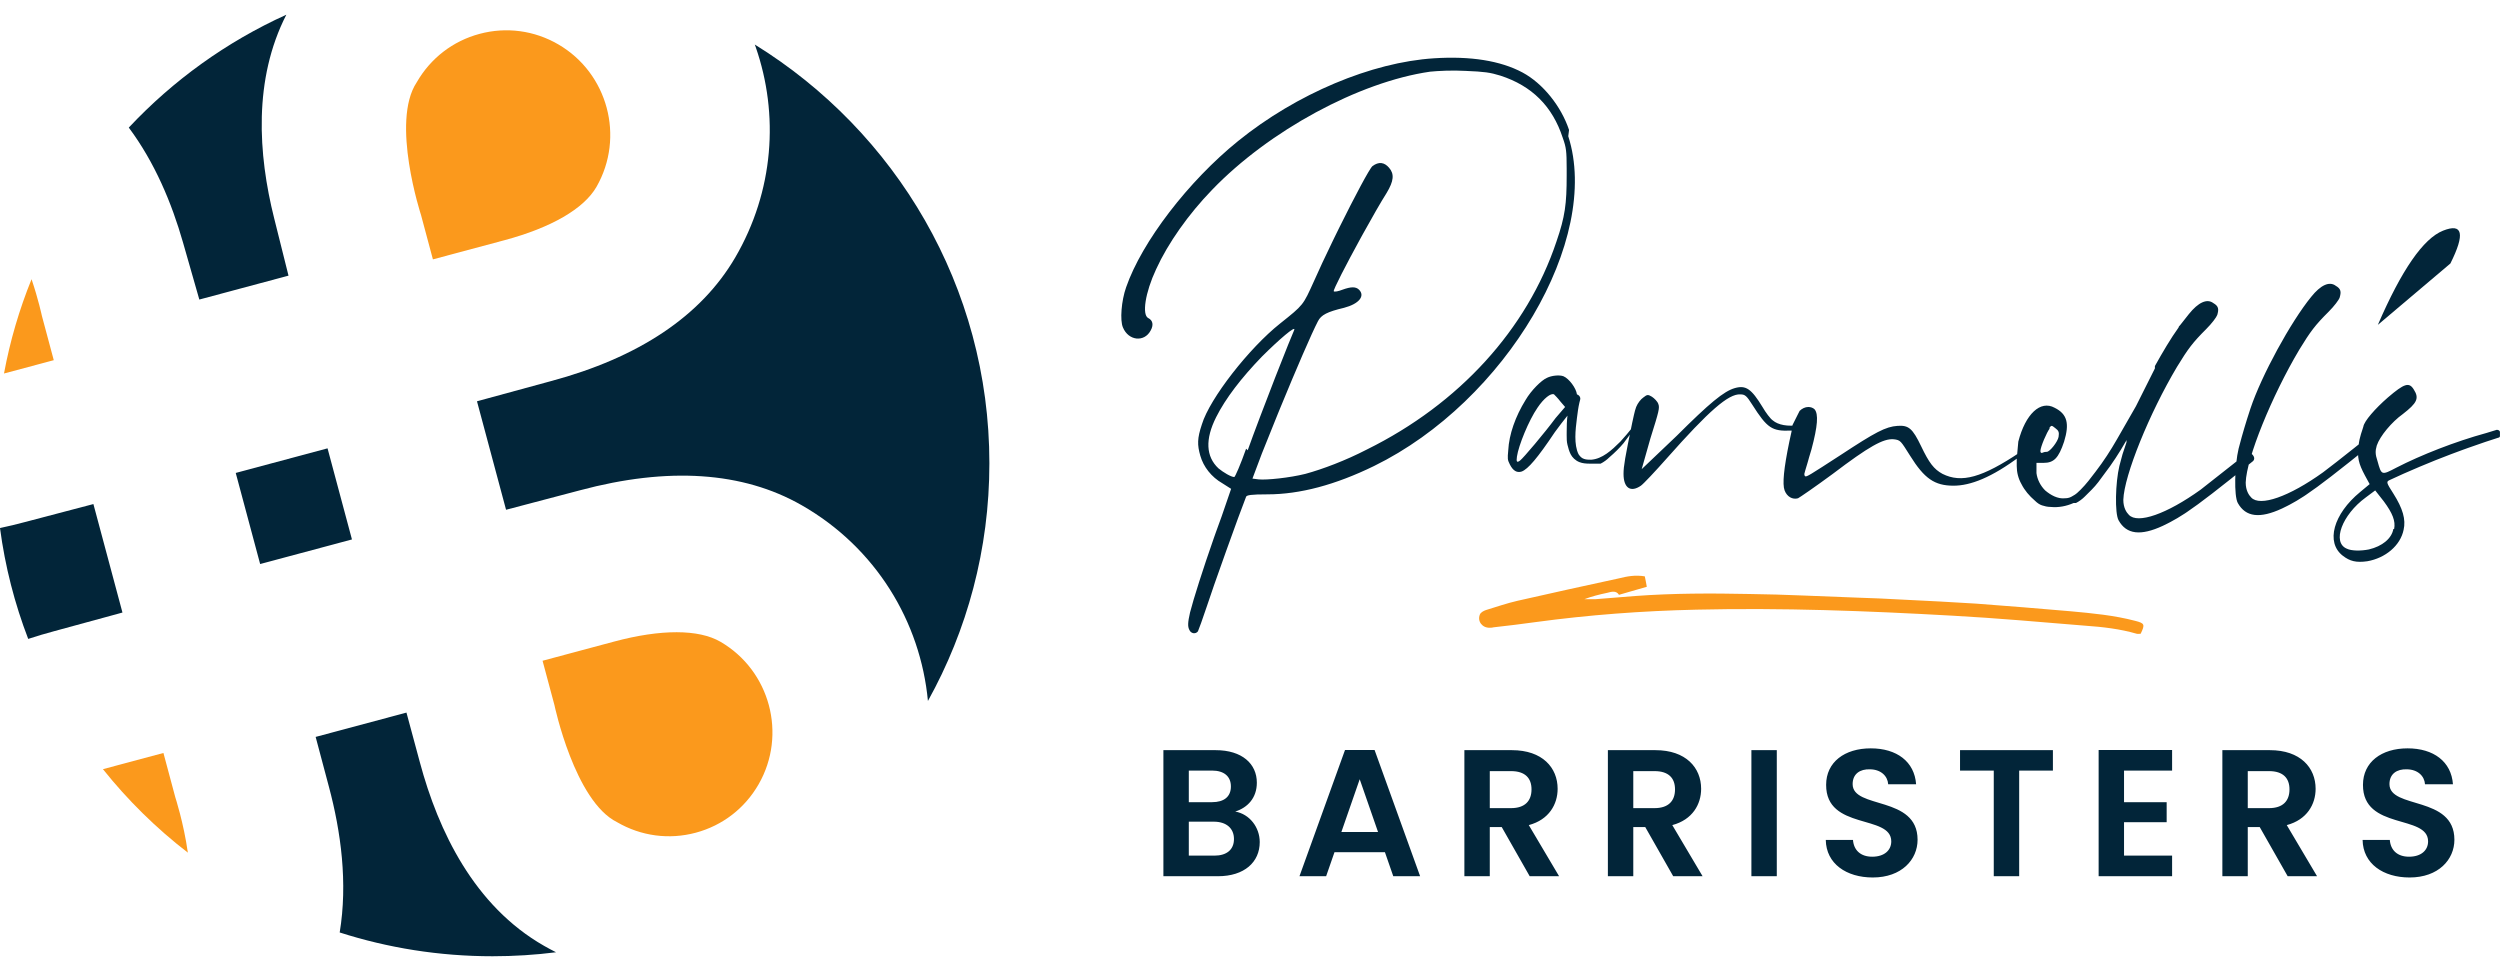 <?xml version="1.0" encoding="UTF-8"?>
<svg width="170px" height="66px" viewBox="0 0 170 66" version="1.1" xmlns="http://www.w3.org/2000/svg" xmlns:xlink="http://www.w3.org/1999/xlink">
    <title>PB-Logo-Header</title>
    <g id="Homepage" stroke="none" stroke-width="1" fill="none" fill-rule="evenodd">
        <g id="Group-8" transform="translate(0, 0.443)">
            <g id="Group-3" transform="translate(76.249, 3.481)">
                <g id="Group" fill="#022539">
                    <path d="M5.212,39.005 C5.266,38.898 5.534,38.148 5.803,37.346 C6.179,36.168 8.058,30.923 8.487,29.852 C8.541,29.745 8.809,29.692 9.937,29.692 C12.138,29.692 14.554,29.05 17.185,27.765 C26.151,23.376 32.648,12.35 30.393,5.339 L30.446,4.911 C29.91,3.305 28.675,1.753 27.279,1.004 C25.775,0.201 23.735,-0.12 21.266,0.04 C17.024,0.308 11.923,2.449 7.95,5.66 C4.568,8.39 1.4,12.511 0.326,15.615 C0.004,16.525 -0.103,17.863 0.112,18.345 C0.488,19.255 1.561,19.362 1.991,18.559 C2.206,18.184 2.152,17.863 1.83,17.703 C1.4,17.489 1.615,15.99 2.367,14.384 C3.172,12.618 4.568,10.638 6.179,8.978 C10.044,4.964 16.165,1.646 20.997,0.95 C21.534,0.897 22.5,0.843 23.413,0.897 C24.702,0.95 25.077,1.004 25.775,1.218 C27.923,1.913 29.319,3.305 30.017,5.446 C30.257,6.115 30.282,6.357 30.285,7.544 L30.285,7.848 C30.285,7.902 30.285,7.958 30.285,8.015 C30.285,9.942 30.178,10.798 29.587,12.511 C27.601,18.452 22.984,23.537 16.702,26.641 C15.252,27.39 13.695,27.979 12.514,28.3 C11.44,28.568 9.883,28.728 9.346,28.675 L8.917,28.621 L9.561,26.909 C9.904,26.042 10.272,25.127 10.641,24.224 L10.812,23.807 C11.891,21.179 12.95,18.723 13.373,17.917 C13.588,17.489 14.017,17.275 15.145,17.007 C16.165,16.739 16.594,16.204 16.165,15.776 C15.95,15.562 15.628,15.562 15.037,15.776 C14.769,15.883 14.501,15.936 14.447,15.883 C14.383,15.819 15.302,14.042 16.273,12.271 L16.44,11.968 C17.052,10.859 17.664,9.791 18.044,9.193 C18.527,8.39 18.581,7.908 18.205,7.48 C17.883,7.105 17.507,7.052 17.078,7.373 C16.879,7.538 15.864,9.453 14.837,11.525 L14.671,11.862 C14.616,11.975 14.56,12.088 14.505,12.2 L14.341,12.539 C13.877,13.494 13.439,14.429 13.105,15.187 C12.353,16.846 12.407,16.793 10.796,18.077 C8.702,19.737 6.018,23.162 5.481,24.928 C5.159,25.892 5.159,26.32 5.373,27.069 C5.588,27.819 6.125,28.514 6.877,28.942 L7.467,29.317 L6.823,31.19 C6.696,31.532 6.568,31.885 6.442,32.241 L6.29,32.669 C5.561,34.745 4.892,36.858 4.675,37.72 C4.514,38.416 4.514,38.684 4.622,38.898 C4.729,39.165 5.051,39.219 5.212,39.005 Z M7.682,28.514 C7.467,28.514 6.93,28.193 6.608,27.926 C5.749,27.123 5.695,25.945 6.447,24.447 C7.091,23.162 8.165,21.77 9.561,20.325 C10.742,19.148 11.87,18.184 11.762,18.506 C11.709,18.613 11.118,20.058 10.474,21.717 C9.83,23.376 8.971,25.624 8.595,26.695 L8.487,26.587 C8.112,27.658 7.736,28.514 7.682,28.514 Z M26.903,27.123 C27.01,26.373 27.708,24.661 28.299,23.804 C28.728,23.162 29.212,22.787 29.426,22.894 C29.48,22.948 29.695,23.162 29.856,23.376 L30.178,23.751 L29.534,24.5 C28.782,25.517 27.332,27.23 27.118,27.39 C26.903,27.551 26.849,27.497 26.903,27.123 Z M35.586,24.044 L35.574,24.05 C35.565,24.056 35.556,24.063 35.547,24.072 C35.064,24.768 34.527,25.463 33.936,26.106 C33.346,26.695 32.701,27.283 31.95,27.337 C31.789,27.337 31.628,27.337 31.467,27.283 C31.305,27.23 31.198,27.123 31.091,26.962 C30.93,26.641 30.876,26.213 30.876,25.785 C30.876,25.356 30.93,24.928 30.983,24.5 C31.028,24.143 31.073,23.786 31.149,23.461 L31.198,23.269 L31.198,23.269 C31.252,23.108 31.144,22.948 30.983,22.894 C30.93,22.466 30.446,21.824 30.071,21.663 C29.802,21.556 29.265,21.61 28.943,21.77 C28.567,21.931 27.869,22.627 27.494,23.269 C26.796,24.393 26.366,25.624 26.312,26.695 C26.259,27.283 26.259,27.337 26.42,27.658 C26.634,28.086 26.903,28.247 27.225,28.14 C27.655,27.979 28.299,27.23 29.48,25.463 C29.802,25.035 30.071,24.661 30.339,24.34 C30.294,24.696 30.287,25.053 30.286,25.441 L30.285,25.678 C30.285,25.892 30.285,26.106 30.339,26.32 C30.393,26.534 30.446,26.748 30.554,26.962 C30.661,27.176 30.876,27.39 31.144,27.497 C31.375,27.589 31.605,27.602 31.835,27.604 L32.594,27.604 L32.594,27.604 C32.809,27.497 33.024,27.337 33.185,27.176 C33.56,26.855 33.883,26.534 34.151,26.213 C34.611,25.616 35.032,24.981 35.413,24.339 L35.586,24.044 Z M35.332,29.103 C35.493,28.996 36.299,28.14 37.104,27.23 C39.95,24.018 41.292,22.841 42.097,22.894 C42.419,22.894 42.527,23.001 42.902,23.59 C43.923,25.196 44.245,25.41 45.533,25.356 L46.285,25.356 L46.285,25.356 C46.392,25.356 46.446,25.249 46.446,25.142 C46.446,25.035 46.339,24.982 46.231,24.982 L46.07,24.982 L46.07,24.982 C45.319,25.089 44.674,24.982 44.298,24.661 C44.137,24.554 43.815,24.125 43.6,23.751 C42.849,22.52 42.473,22.252 41.721,22.466 C40.97,22.68 40.003,23.483 37.748,25.731 C36.46,26.962 35.386,27.979 35.386,27.979 C35.386,27.979 35.654,27.016 35.977,25.892 C36.567,24.018 36.621,23.804 36.513,23.537 C36.46,23.376 36.245,23.162 36.084,23.055 C35.815,22.894 35.762,22.894 35.493,23.108 C35.332,23.216 35.117,23.483 35.01,23.751 C34.903,24.018 34.795,24.607 34.742,24.821 C34.258,27.176 34.151,27.765 34.151,28.3 C34.151,29.264 34.634,29.585 35.332,29.103 Z M46.016,29.959 C46.124,29.906 47.144,29.21 48.379,28.3 C50.849,26.427 51.815,25.892 52.513,25.945 C52.996,25.999 52.996,26.052 53.64,27.069 C54.607,28.621 55.305,29.103 56.593,29.103 C57.721,29.103 59.17,28.568 61.157,27.069 C61.479,26.855 61.587,26.855 61.801,26.427 C61.64,26.534 61.425,26.641 61.157,26.802 C58.526,28.568 57.13,28.942 55.842,28.3 C55.251,27.979 54.929,27.551 54.392,26.427 C53.802,25.196 53.533,24.982 52.781,25.035 C51.976,25.089 51.278,25.463 48.916,27.016 C46.768,28.407 46.607,28.514 46.5,28.461 C46.446,28.407 46.446,28.354 46.446,28.3 C46.446,28.259 46.54,27.968 46.657,27.57 L46.712,27.379 C46.73,27.313 46.749,27.245 46.768,27.176 L46.929,26.641 C47.359,25.035 47.412,24.232 47.144,23.911 C47.037,23.804 46.876,23.751 46.714,23.751 C46.5,23.751 46.285,23.858 46.124,24.018 L46.091,24.085 C46.068,24.131 46.036,24.194 45.999,24.266 L45.676,24.911 C45.654,24.955 45.641,24.982 45.641,24.982 L45.641,25.035 C45.641,25.089 45.533,25.678 45.426,26.106 C45.05,27.926 44.943,28.996 45.104,29.424 C45.265,29.852 45.641,30.066 46.016,29.959 Z M73.398,29.371 C71.09,31.03 69.103,31.726 68.513,31.083 C68.351,30.923 68.137,30.602 68.137,30.066 C68.19,28.407 69.908,24.179 71.788,21.021 C72.539,19.79 72.861,19.362 73.774,18.452 C74.15,18.077 74.472,17.649 74.526,17.489 C74.633,17.114 74.633,16.9 74.257,16.686 C73.828,16.365 73.237,16.632 72.593,17.435 L72.593,17.435 L72.002,18.184 C71.949,18.238 71.895,18.291 71.895,18.345 C71.358,19.094 70.821,20.004 70.284,20.968 L70.284,20.968 L70.284,21.128 L68.996,23.697 L67.707,25.945 C67.278,26.695 66.794,27.444 66.258,28.14 C65.935,28.568 65.613,28.996 65.237,29.371 C65.076,29.531 64.915,29.692 64.701,29.799 C64.539,29.906 64.378,29.959 64.164,29.959 C63.68,30.013 63.197,29.745 62.821,29.424 C62.499,29.103 62.284,28.675 62.231,28.247 L62.231,28.247 L62.231,27.551 L62.714,27.551 C63.412,27.551 63.734,27.23 64.11,26.106 C64.486,24.875 64.325,24.232 63.466,23.804 C62.499,23.269 61.479,24.232 60.996,26.106 L60.996,26.106 L60.889,27.283 L60.889,27.765 C60.889,28.193 60.996,28.621 61.211,28.996 C61.425,29.424 61.748,29.799 62.123,30.12 C62.284,30.281 62.446,30.388 62.607,30.441 C62.768,30.495 62.982,30.548 63.197,30.548 C63.734,30.602 64.271,30.495 64.754,30.281 L64.754,30.281 L64.915,30.281 C65.13,30.174 65.345,30.013 65.506,29.852 L65.506,29.852 L65.989,29.371 C66.311,29.05 66.58,28.675 66.848,28.3 C67.385,27.604 67.868,26.855 68.298,26.106 L68.298,26.106 L68.351,25.999 L68.351,26.159 L68.083,26.962 L67.868,27.765 C67.6,28.889 67.546,30.976 67.815,31.458 C68.351,32.421 69.318,32.529 70.821,31.833 C70.935,31.778 71.045,31.724 71.154,31.669 L71.349,31.568 C71.652,31.407 71.955,31.23 72.305,31.001 L72.458,30.899 C73.369,30.286 74.617,29.317 76.942,27.444 C76.942,27.444 77.157,27.283 76.942,27.016 C76.727,26.748 76.459,26.962 76.459,26.962 L76.459,26.962 L73.398,29.371 Z M62.66,26.855 C62.553,26.909 62.499,26.855 62.499,26.748 C62.499,26.48 62.929,25.463 63.144,25.196 L63.144,25.196 L63.09,25.196 C63.251,24.982 63.251,24.982 63.519,25.196 C63.734,25.356 63.788,25.463 63.734,25.785 C63.68,26.106 63.144,26.802 62.929,26.802 C62.875,26.802 62.768,26.802 62.66,26.855 Z M78.928,30.655 C79.042,30.601 79.152,30.547 79.261,30.491 L79.457,30.39 C79.759,30.23 80.062,30.053 80.412,29.823 L80.565,29.721 C81.476,29.109 82.724,28.14 85.049,26.266 C85.156,26.159 85.103,25.999 84.942,25.999 L84.888,25.785 L84.781,25.785 L84.781,25.785 C84.627,25.909 84.47,26.035 84.312,26.161 L83.838,26.54 C82.998,27.209 82.189,27.843 81.72,28.193 C79.412,29.852 77.425,30.548 76.834,29.906 C76.673,29.745 76.459,29.424 76.459,28.889 C76.512,27.23 78.23,23.001 80.109,19.844 C80.861,18.613 81.183,18.184 82.096,17.275 C82.472,16.9 82.794,16.472 82.848,16.311 C82.955,15.936 82.955,15.722 82.579,15.508 C82.15,15.187 81.559,15.455 80.915,16.258 C79.519,17.97 77.532,21.61 76.781,23.858 C76.459,24.821 76.19,25.785 76.19,25.785 L75.975,26.587 C75.707,27.711 75.653,29.799 75.922,30.281 C76.459,31.244 77.425,31.351 78.928,30.655 Z M84.727,34.241 C85.962,34.027 86.982,33.171 87.197,32.1 C87.358,31.405 87.143,30.655 86.499,29.638 C86.015,28.889 86.015,28.835 86.23,28.728 C87.358,28.193 89.129,27.444 90.418,26.962 C90.668,26.867 90.932,26.769 91.199,26.672 L91.599,26.528 C92.398,26.243 93.174,25.981 93.639,25.838 C93.693,25.838 93.747,25.785 93.747,25.731 L93.747,25.463 C93.747,25.356 93.639,25.303 93.532,25.303 L92.834,25.517 C90.686,26.106 88.378,27.016 86.713,27.872 C85.693,28.407 85.693,28.407 85.425,27.444 C85.264,26.962 85.264,26.748 85.371,26.373 C85.586,25.731 86.391,24.768 87.143,24.232 C88.109,23.483 88.27,23.162 87.895,22.573 C87.572,22.038 87.25,22.145 86.123,23.108 C85.264,23.858 84.512,24.714 84.458,25.089 C84.405,25.303 84.19,25.785 84.136,26.373 C84.029,27.176 84.136,27.604 84.566,28.407 L84.888,28.996 L84.244,29.531 C82.418,31.03 81.881,32.957 83.062,33.867 C83.546,34.241 83.975,34.348 84.727,34.241 Z M83.331,33.385 C82.311,32.957 83.009,31.083 84.619,29.906 L85.264,29.424 L85.854,30.174 C86.445,30.976 86.66,31.512 86.552,32.047 L86.499,32.047 C86.391,32.689 85.747,33.224 84.834,33.438 C84.297,33.545 83.653,33.545 83.331,33.385 Z" id="Parnells" fill-rule="nonzero"></path>
                    <path d="M85.925,18.529 C87.003,14.603 88.169,12.283 89.424,11.568 C90.679,10.854 90.948,11.568 90.229,13.709 L85.925,18.529 Z" id="Path-2" transform="translate(88.273, 14.915) rotate(8) translate(-88.273, -14.915) "></path>
                </g>
                <path d="M6.576,55.659 C8.365,55.659 9.413,54.701 9.413,53.338 C9.413,52.331 8.722,51.434 7.748,51.262 C8.587,50.992 9.216,50.341 9.216,49.297 C9.216,48.02 8.217,47.087 6.415,47.087 L2.862,47.087 L2.862,55.659 L6.576,55.659 Z M6.169,50.624 L4.59,50.624 L4.59,48.475 L6.169,48.475 C6.983,48.475 7.452,48.868 7.452,49.555 C7.452,50.255 6.983,50.624 6.169,50.624 Z M6.329,54.259 L4.59,54.259 L4.59,51.95 L6.292,51.95 C7.131,51.95 7.661,52.392 7.661,53.129 C7.661,53.853 7.168,54.259 6.329,54.259 Z M13.928,55.659 L14.496,54.025 L17.926,54.025 L18.493,55.659 L20.319,55.659 L17.222,47.075 L15.212,47.075 L12.115,55.659 L13.928,55.659 Z M17.457,52.65 L14.965,52.65 L16.211,49.064 L17.457,52.65 Z M25.056,55.659 L25.056,52.318 L25.87,52.318 L27.77,55.659 L29.769,55.659 L27.709,52.183 C29.09,51.815 29.67,50.759 29.67,49.715 C29.67,48.278 28.634,47.087 26.561,47.087 L23.329,47.087 L23.329,55.659 L25.056,55.659 Z M26.5,51.029 L25.056,51.029 L25.056,48.512 L26.5,48.512 C27.462,48.512 27.894,48.99 27.894,49.752 C27.894,50.526 27.462,51.029 26.5,51.029 Z M34.814,55.659 L34.814,52.318 L35.629,52.318 L37.529,55.659 L39.527,55.659 L37.467,52.183 C38.849,51.815 39.428,50.759 39.428,49.715 C39.428,48.278 38.392,47.087 36.32,47.087 L33.087,47.087 L33.087,55.659 L34.814,55.659 Z M36.258,51.029 L34.814,51.029 L34.814,48.512 L36.258,48.512 C37.22,48.512 37.652,48.99 37.652,49.752 C37.652,50.526 37.22,51.029 36.258,51.029 Z M44.573,55.659 L44.573,47.087 L42.846,47.087 L42.846,55.659 L44.573,55.659 Z M51.099,55.745 C53.06,55.745 54.146,54.529 54.146,53.178 C54.146,50.157 49.73,51.115 49.73,49.396 C49.73,48.696 50.235,48.364 50.914,48.389 C51.654,48.401 52.111,48.843 52.148,49.408 L54.047,49.408 C53.936,47.861 52.727,46.964 50.963,46.964 C49.187,46.964 47.928,47.898 47.928,49.445 C47.916,52.552 52.357,51.434 52.357,53.289 C52.357,53.903 51.876,54.332 51.062,54.332 C50.26,54.332 49.804,53.878 49.754,53.19 L47.904,53.19 C47.928,54.811 49.31,55.745 51.099,55.745 Z M61.055,55.659 L61.055,48.475 L63.349,48.475 L63.349,47.087 L57.033,47.087 L57.033,48.475 L59.327,48.475 L59.327,55.659 L61.055,55.659 Z M71.454,55.659 L71.454,54.259 L68.185,54.259 L68.185,51.987 L71.084,51.987 L71.084,50.624 L68.185,50.624 L68.185,48.475 L71.454,48.475 L71.454,47.075 L66.458,47.075 L66.458,55.659 L71.454,55.659 Z M76.599,55.659 L76.599,52.318 L77.413,52.318 L79.313,55.659 L81.311,55.659 L79.251,52.183 C80.633,51.815 81.213,50.759 81.213,49.715 C81.213,48.278 80.176,47.087 78.104,47.087 L74.872,47.087 L74.872,55.659 L76.599,55.659 Z M78.042,51.029 L76.599,51.029 L76.599,48.512 L78.042,48.512 C79.004,48.512 79.436,48.99 79.436,49.752 C79.436,50.526 79.004,51.029 78.042,51.029 Z M87.603,55.745 C89.565,55.745 90.65,54.529 90.65,53.178 C90.65,50.157 86.234,51.115 86.234,49.396 C86.234,48.696 86.74,48.364 87.418,48.389 C88.158,48.401 88.615,48.843 88.652,49.408 L90.552,49.408 C90.441,47.861 89.232,46.964 87.467,46.964 C85.691,46.964 84.433,47.898 84.433,49.445 C84.42,52.552 88.861,51.434 88.861,53.289 C88.861,53.903 88.38,54.332 87.566,54.332 C86.764,54.332 86.308,53.878 86.258,53.19 L84.408,53.19 C84.433,54.811 85.814,55.745 87.603,55.745 Z" id="BARRISTERS" fill="#022539" fill-rule="nonzero"></path>
                <path d="M69.317,39.17 C69.618,38.542 69.591,38.461 68.96,38.297 C67.507,37.915 66.027,37.778 64.547,37.642 C62.408,37.451 60.27,37.287 58.132,37.123 C56.459,37.014 54.787,36.932 53.142,36.851 C52.1,36.796 51.058,36.741 50.017,36.714 C47.577,36.632 45.137,36.496 42.724,36.468 C40.12,36.414 37.516,36.414 34.939,36.605 C34.034,36.687 33.129,36.741 32.224,36.823 L31.484,36.823 L31.484,36.823 C31.978,36.632 32.526,36.496 33.047,36.387 C33.349,36.305 33.65,36.223 33.842,36.523 C34.5,36.332 35.076,36.168 35.734,35.977 C35.679,35.704 35.651,35.486 35.597,35.268 C34.939,35.159 34.39,35.268 33.842,35.404 C31.539,35.895 29.236,36.414 26.933,36.932 C26.221,37.096 25.508,37.342 24.795,37.56 C24.631,37.615 24.439,37.724 24.384,37.86 C24.192,38.324 24.548,38.788 25.069,38.761 C25.151,38.761 25.234,38.761 25.316,38.733 C26.275,38.624 27.208,38.515 28.167,38.379 C31.786,37.888 35.432,37.615 39.106,37.533 C44.918,37.396 50.702,37.615 56.514,37.942 C59.53,38.106 62.545,38.379 65.561,38.624 C66.74,38.706 67.919,38.843 69.043,39.17 C69.125,39.197 69.235,39.17 69.317,39.17 Z" id="line" fill="#FB991C" fill-rule="nonzero"></path>
            </g>
            <g id="Group-2">
                <path d="M27.639,48.013 C27.639,48.013 28.233,50.21 28.551,51.394 C29.806,56.073 32.248,61.165 36.993,63.872 C37.263,64.026 37.536,64.173 37.811,64.311 C36.398,64.49 34.957,64.582 33.495,64.582 C29.868,64.582 26.374,64.015 23.099,62.965 C23.655,59.602 23.186,56.122 22.365,53.052 C22.048,51.868 21.464,49.667 21.464,49.667 L27.639,48.013 Z M51.326,2.586 C60.903,8.503 67.278,19.044 67.278,31.062 C67.278,36.922 65.762,42.43 63.099,47.223 C62.594,41.846 59.564,36.793 54.502,33.905 C50.51,31.628 45.439,31.289 39.431,32.899 C38.211,33.226 34.412,34.221 34.412,34.221 C34.328,33.908 32.435,26.844 32.435,26.844 C32.435,26.844 36.223,25.806 37.443,25.479 C43.451,23.869 47.673,21.041 49.991,17.074 C52.634,12.549 52.98,7.33 51.387,2.755 Z M6.351,33.833 C6.351,33.833 8.244,40.897 8.327,41.21 L8.283,41.222 C8.269,41.226 8.251,41.231 8.231,41.236 L8.069,41.281 C7.251,41.505 4.711,42.202 3.694,42.474 C3.084,42.638 2.492,42.814 1.918,43.003 C0.998,40.61 0.346,38.084 1.12507226e-13,35.463 C0.56,35.346 1.128,35.209 1.706,35.054 C2.845,34.749 5.904,33.95 6.307,33.845 L6.351,33.833 L6.351,33.833 Z M22.273,30.044 L23.933,36.239 L17.69,37.911 L16.03,31.717 L22.273,30.044 Z M18.641,14.391 L19.618,18.301 L13.554,19.926 L12.446,16.051 C11.683,13.374 10.522,10.597 8.758,8.233 C11.767,5.024 15.402,2.401 19.471,0.557 C17.221,4.955 17.551,10.044 18.641,14.391 Z" id="Combined-Shape" fill="#022539"></path>
                <path d="M2.848,21.033 L3.656,24.049 C3.655,24.049 1.851,24.532 0.272,24.955 C0.683,22.733 1.316,20.588 2.146,18.543 C2.617,19.937 2.848,21.033 2.848,21.033 Z" id="Combined-Shape" fill="#FB991C"></path>
                <path d="M11.113,50.758 L11.921,53.774 C11.921,53.774 12.487,55.504 12.774,57.538 C10.628,55.883 8.688,53.975 7,51.861 C7.294,51.782 7.611,51.697 7.935,51.61 L8.562,51.442 C9.881,51.089 11.113,50.758 11.113,50.758 Z" id="Combined-Shape" fill="#FB991C"></path>
                <path d="M29.44,3.699 C30.771,2.36 32.541,1.622 34.424,1.622 C36.307,1.622 38.077,2.36 39.409,3.7 C42.156,6.464 42.156,10.963 39.408,13.728 C38.199,14.944 35.72,15.613 32.426,15.613 C30.783,15.613 27.388,15.613 27.388,15.613 L27.388,12.491 C27.388,12.492 27.025,5.822 29.44,3.699 Z" id="Path" fill="#FB991C" fill-rule="nonzero" transform="translate(34.419, 8.618) rotate(-15) translate(-34.419, -8.618) "></path>
                <path d="M38.465,45.552 L38.465,42.43 C38.465,42.43 41.861,42.43 43.503,42.43 C46.797,42.43 49.277,43.099 50.485,44.315 C53.233,47.08 53.233,51.579 50.486,54.343 C49.154,55.683 47.384,56.421 45.501,56.421 C43.619,56.421 41.848,55.683 40.518,54.344 C38.103,52.221 38.465,45.552 38.465,45.552 Z" id="Path" fill="#FB991C" fill-rule="nonzero" transform="translate(45.496, 49.425) rotate(-15) translate(-45.496, -49.425) "></path>
            </g>
        </g>
    </g>
</svg>